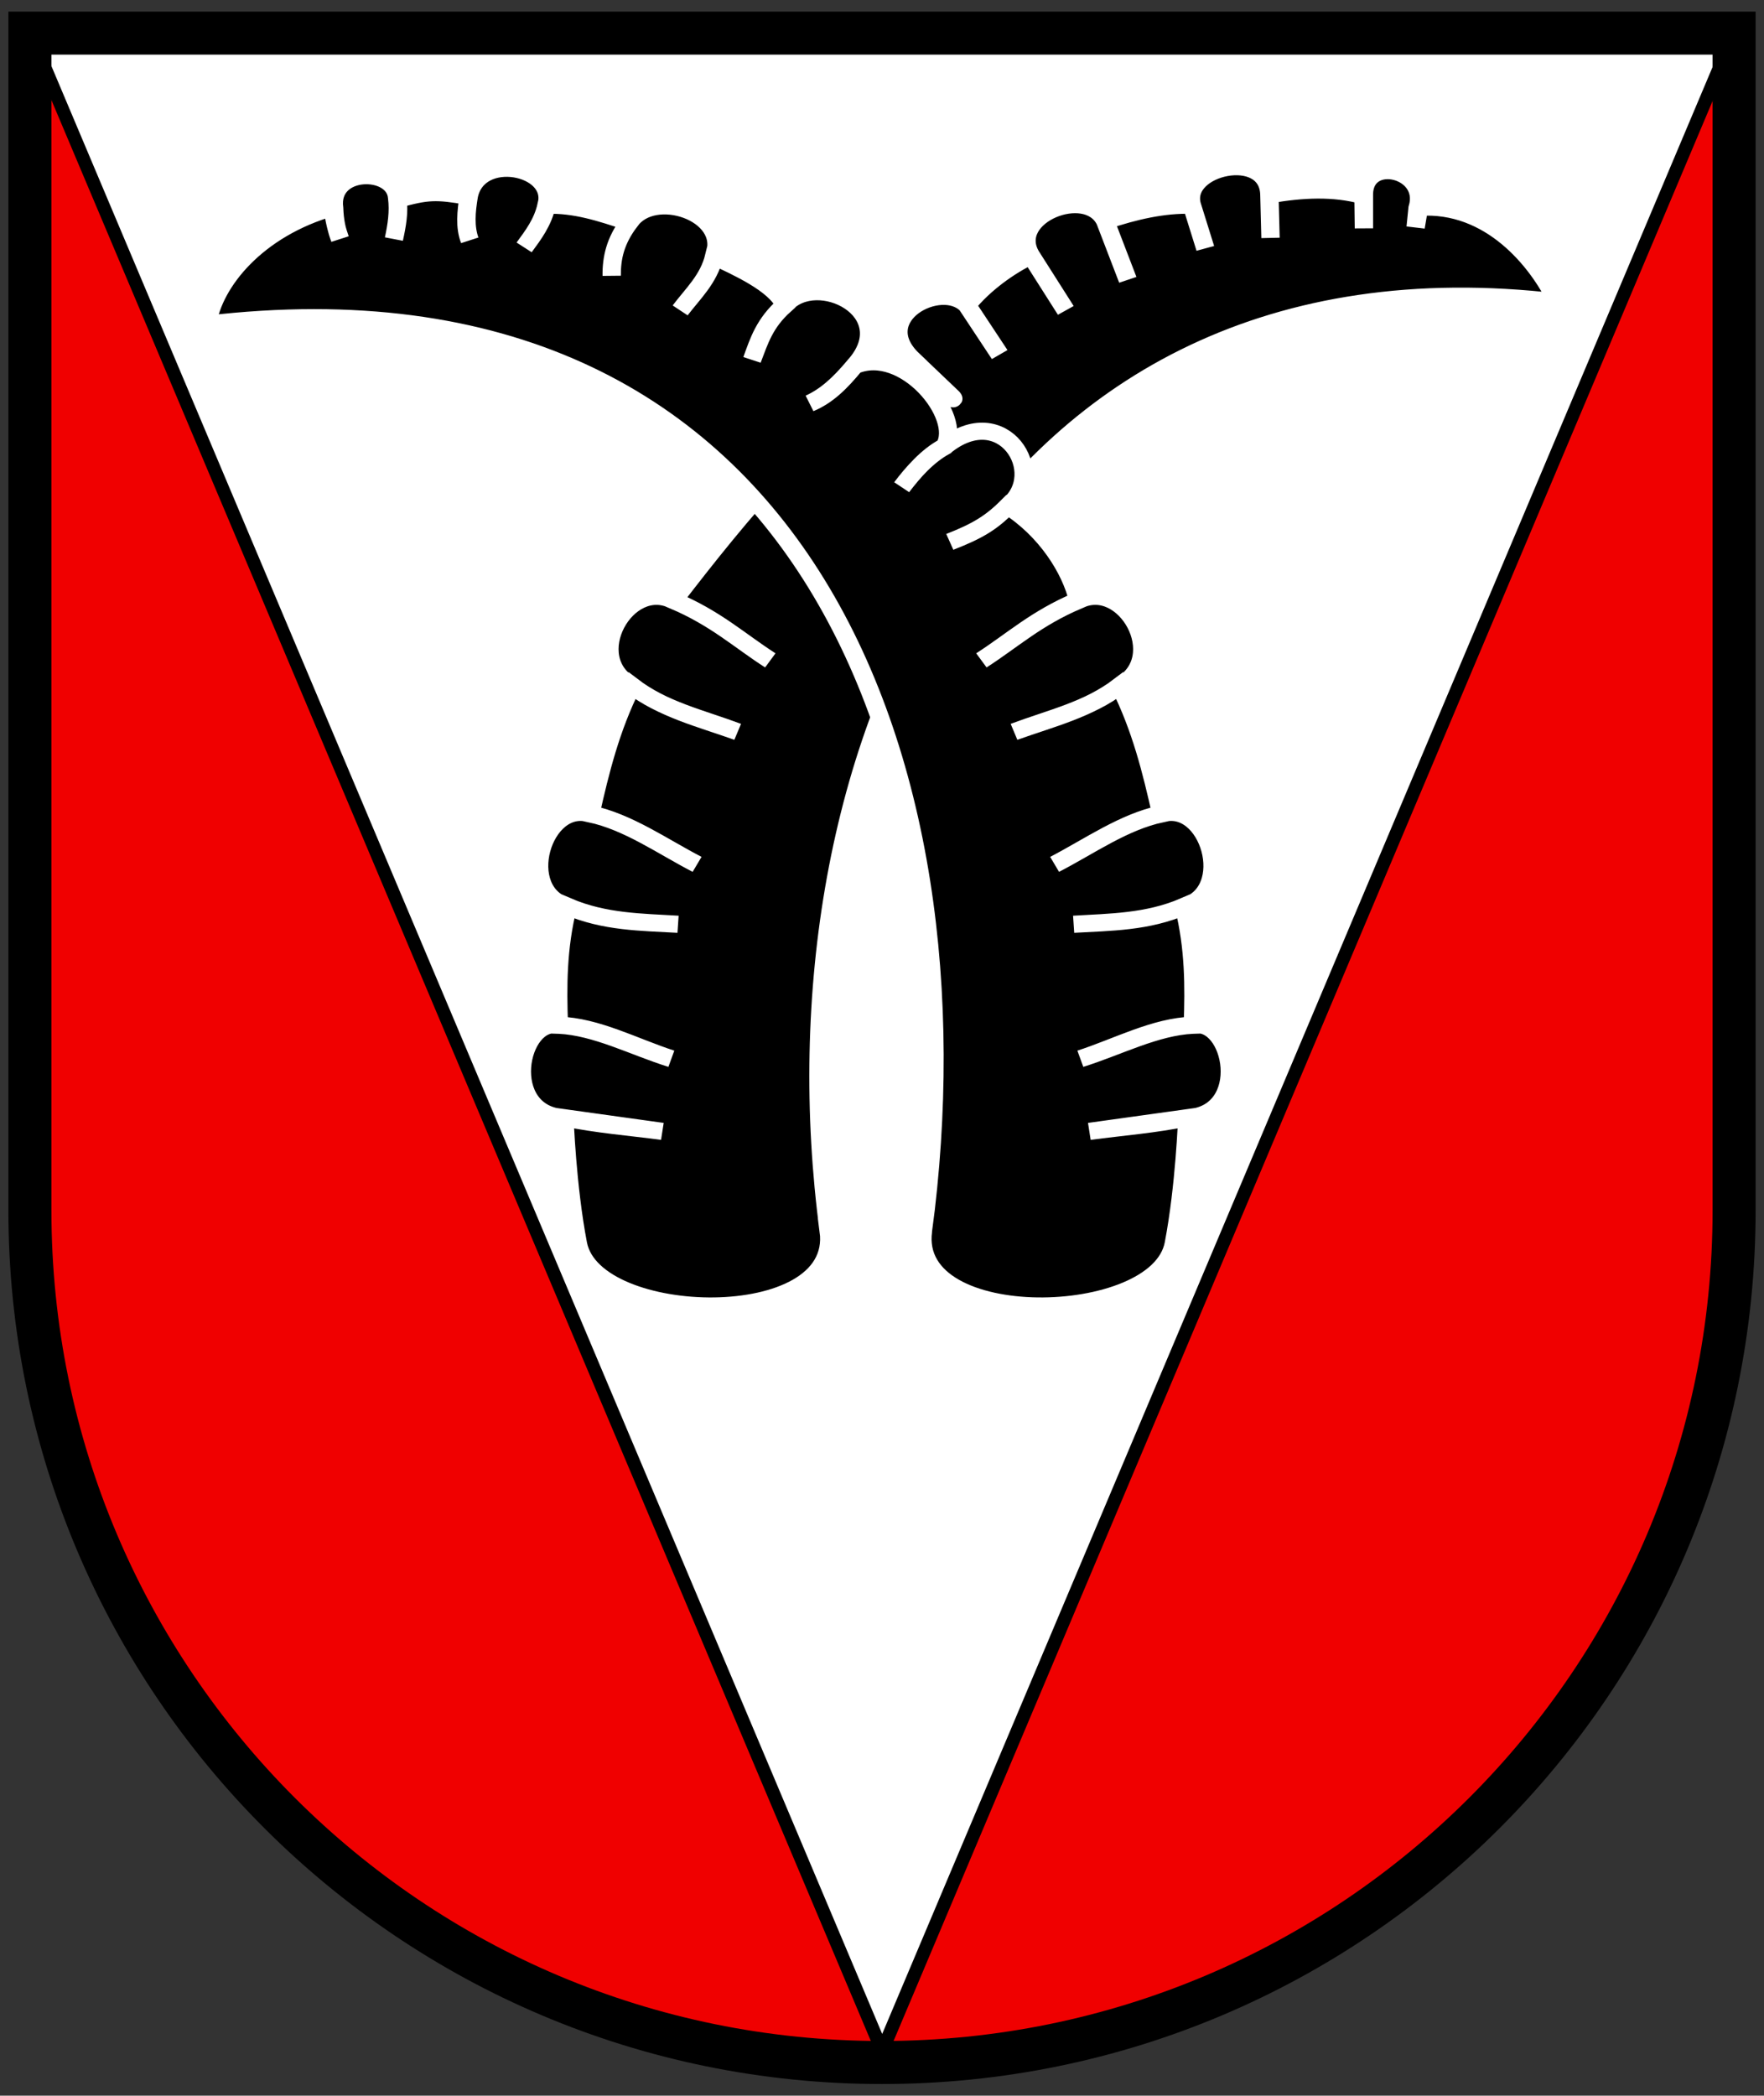 <svg width="410" height="487" xmlns="http://www.w3.org/2000/svg"><rect width="100%" height="100%" fill="#333333" stroke="none"/><g fill-rule="evenodd" stroke-width="12.063"><path d="M7.046 7.685v283.738c0 102.2 88.646 185.046 198.003 185.046 109.35 0 198.003-82.846 198.003-185.046V7.685z" fill="#f00000"/><path d="m1.5 1.5 300 760 300-760z" fill="#fff" stroke="#000" stroke-width="4.702" transform="matrix(.66 0 0 .617 6.056 6.76)"/><g stroke="#fff" stroke-width="6.454"><path d="M280.97 452.73C258.913 275.76 336.835 77.5 537.5 102.79c-6.661-15.057-23.429-37.512-48.676-35.652l-1.184 7.499.68-7.178c4.275-14.76-18.543-20.188-18.9-5.452v13.024l-.147-12.275c-10.449-3.101-21.64-2.493-33.137-.354l.395 16.247-.395-16.247c-.356-17.916-31.206-10.71-27.298 3.946l4.736 16.247-4.736-16.247c-10.174-.301-20.347 2.26-30.52 5.92l7.958 22.167-7.959-22.167c-6.49-13.92-34.656-1.908-26.114 13.09l12.235 20.59-12.235-20.59c-7.842 3.984-16.644 10.783-22.562 18.615l11.511 18.615-11.51-18.615c-9.169-10.06-34.983 4.434-19.058 20.513-4.9 3.447 17.843 18.195 13.756 14.028l-13.756-14.028c-32.53 20.698-61.437 58.987-84.28 90.718 14.857 6.732 23.133 15.041 34.073 22.562-11.04-7.6-19.293-15.897-34.073-22.562-16.582-8.796-32.674 21.802-14.668 32.1 10.816 8.977 24.483 12.251 37.23 17.366-13.025-4.968-26.356-8.476-37.23-17.366-7.522 16.094-11.218 32.187-14.603 48.281 13.34 3.056 25.17 12.154 37.56 19.01-12.384-6.882-24.224-15.938-37.56-19.01-16.872-5.42-26.57 29.448-7.959 34.862 12.936 5.878 25.873 5.874 38.81 6.71-12.937-.788-25.874-.728-38.81-6.71-3.656 15.561-3.652 30.206-3.157 44.73 13.262.406 26.483 8.084 39.598 12.63-13.199-4.41-26.399-11.955-39.598-12.63-14.293-3.111-20.975 33.523 1.973 34.861 11.49 2.574 22.978 3.492 34.468 5.131l-34.468-5.13s.843 25.8 4.736 47.491c5.543 30.881 93.067 33.122 88.34-4.801z" transform="matrix(.66 0 0 .617 7.189 6.76)"/><path d="M314.13 452.73c22.057-176.97-43.027-367.97-252.07-341.57 2.196-15.615 17.289-35.837 44.211-44.024.61 5.13 1.47 8.597 2.573 11.919-1.18-3.313-1.896-6.72-2.068-11.597-2.003-15.518 21.32-15.642 22.182-4.063.646 5.43-.117 10.579-1.136 15.676 1.087-5.164 1.878-10.183 1.283-14.927 10.449-3.102 13.558-3.252 25.056-1.112-.89 5.724-1.333 11.434.363 16.5-1.81-5.078-1.204-10.76-.363-16.5 3.135-17.41 31.333-11.34 27.424 3.315-1.308 6.385-4.62 11.126-7.893 15.868 3.257-4.768 6.599-9.464 7.893-15.868 10.174-.302 18.958 2.764 29.132 6.425-4.965 6.968-6.252 13.431-6.191 20.147-.087-6.757 1.29-13.195 6.19-20.147 8.386-13.289 35.794-3.424 29.903 12.837-1.986 8.661-7.505 14.041-11.982 20.336 4.435-6.307 10.034-11.725 11.982-20.336 7.842 3.984 21.708 10.53 24.835 18.363-7.17 6.835-8.92 13.414-11.511 20.59 2.417-7.116 4.32-13.727 11.51-20.59 11.34-13.678 41.675 2.449 24.64 22.746-5.324 6.778-9.95 11.342-15.847 14.244 6.09-2.726 10.654-7.496 15.847-14.244 17.578-7.912 38.288 19.28 31.639 30.547-6.04 3.562-11.087 9.592-15.081 15.271 4.007-5.583 8.972-11.788 15.08-15.27 20.55-17.867 36.889 10.07 22.298 22.384-5.892 6.237-10.641 9.365-20.436 13.484 9.943-4.152 14.566-7.105 20.436-13.484 13.52 9.196 22.175 23.825 24.762 35.554-14.857 6.731-23.133 15.041-34.073 22.562 11.04-7.6 19.293-15.897 34.073-22.562 16.582-8.796 32.674 21.802 14.668 32.1-10.816 8.977-24.483 12.251-37.23 17.366 13.025-4.969 26.356-8.476 37.23-17.366 7.522 16.094 11.218 32.187 14.603 48.281-13.34 3.055-25.17 12.154-37.56 19.01 12.384-6.882 24.224-15.938 37.56-19.01 16.872-5.42 26.57 29.448 7.959 34.862-12.936 5.877-25.873 5.874-38.81 6.71 12.937-.788 25.874-.728 38.81-6.71 3.656 15.561 3.652 30.206 3.157 44.73-13.262.406-26.483 8.084-39.598 12.63 13.2-4.41 26.4-11.955 39.598-12.63 14.293-3.112 20.975 33.523-1.973 34.861-11.49 2.573-22.978 3.491-34.468 5.13l34.468-5.13s-.843 25.8-4.736 47.492c-5.543 30.881-93.067 33.122-88.34-4.801z" transform="matrix(.66 0 0 .617 7.189 6.76)"/></g></g><path d="M6.951 7.698v273.55c0 109.38 88.67 198.05 198.05 198.05s198.05-88.669 198.05-198.05V7.698z" fill="none" stroke="#000" stroke-width="10"/></svg>